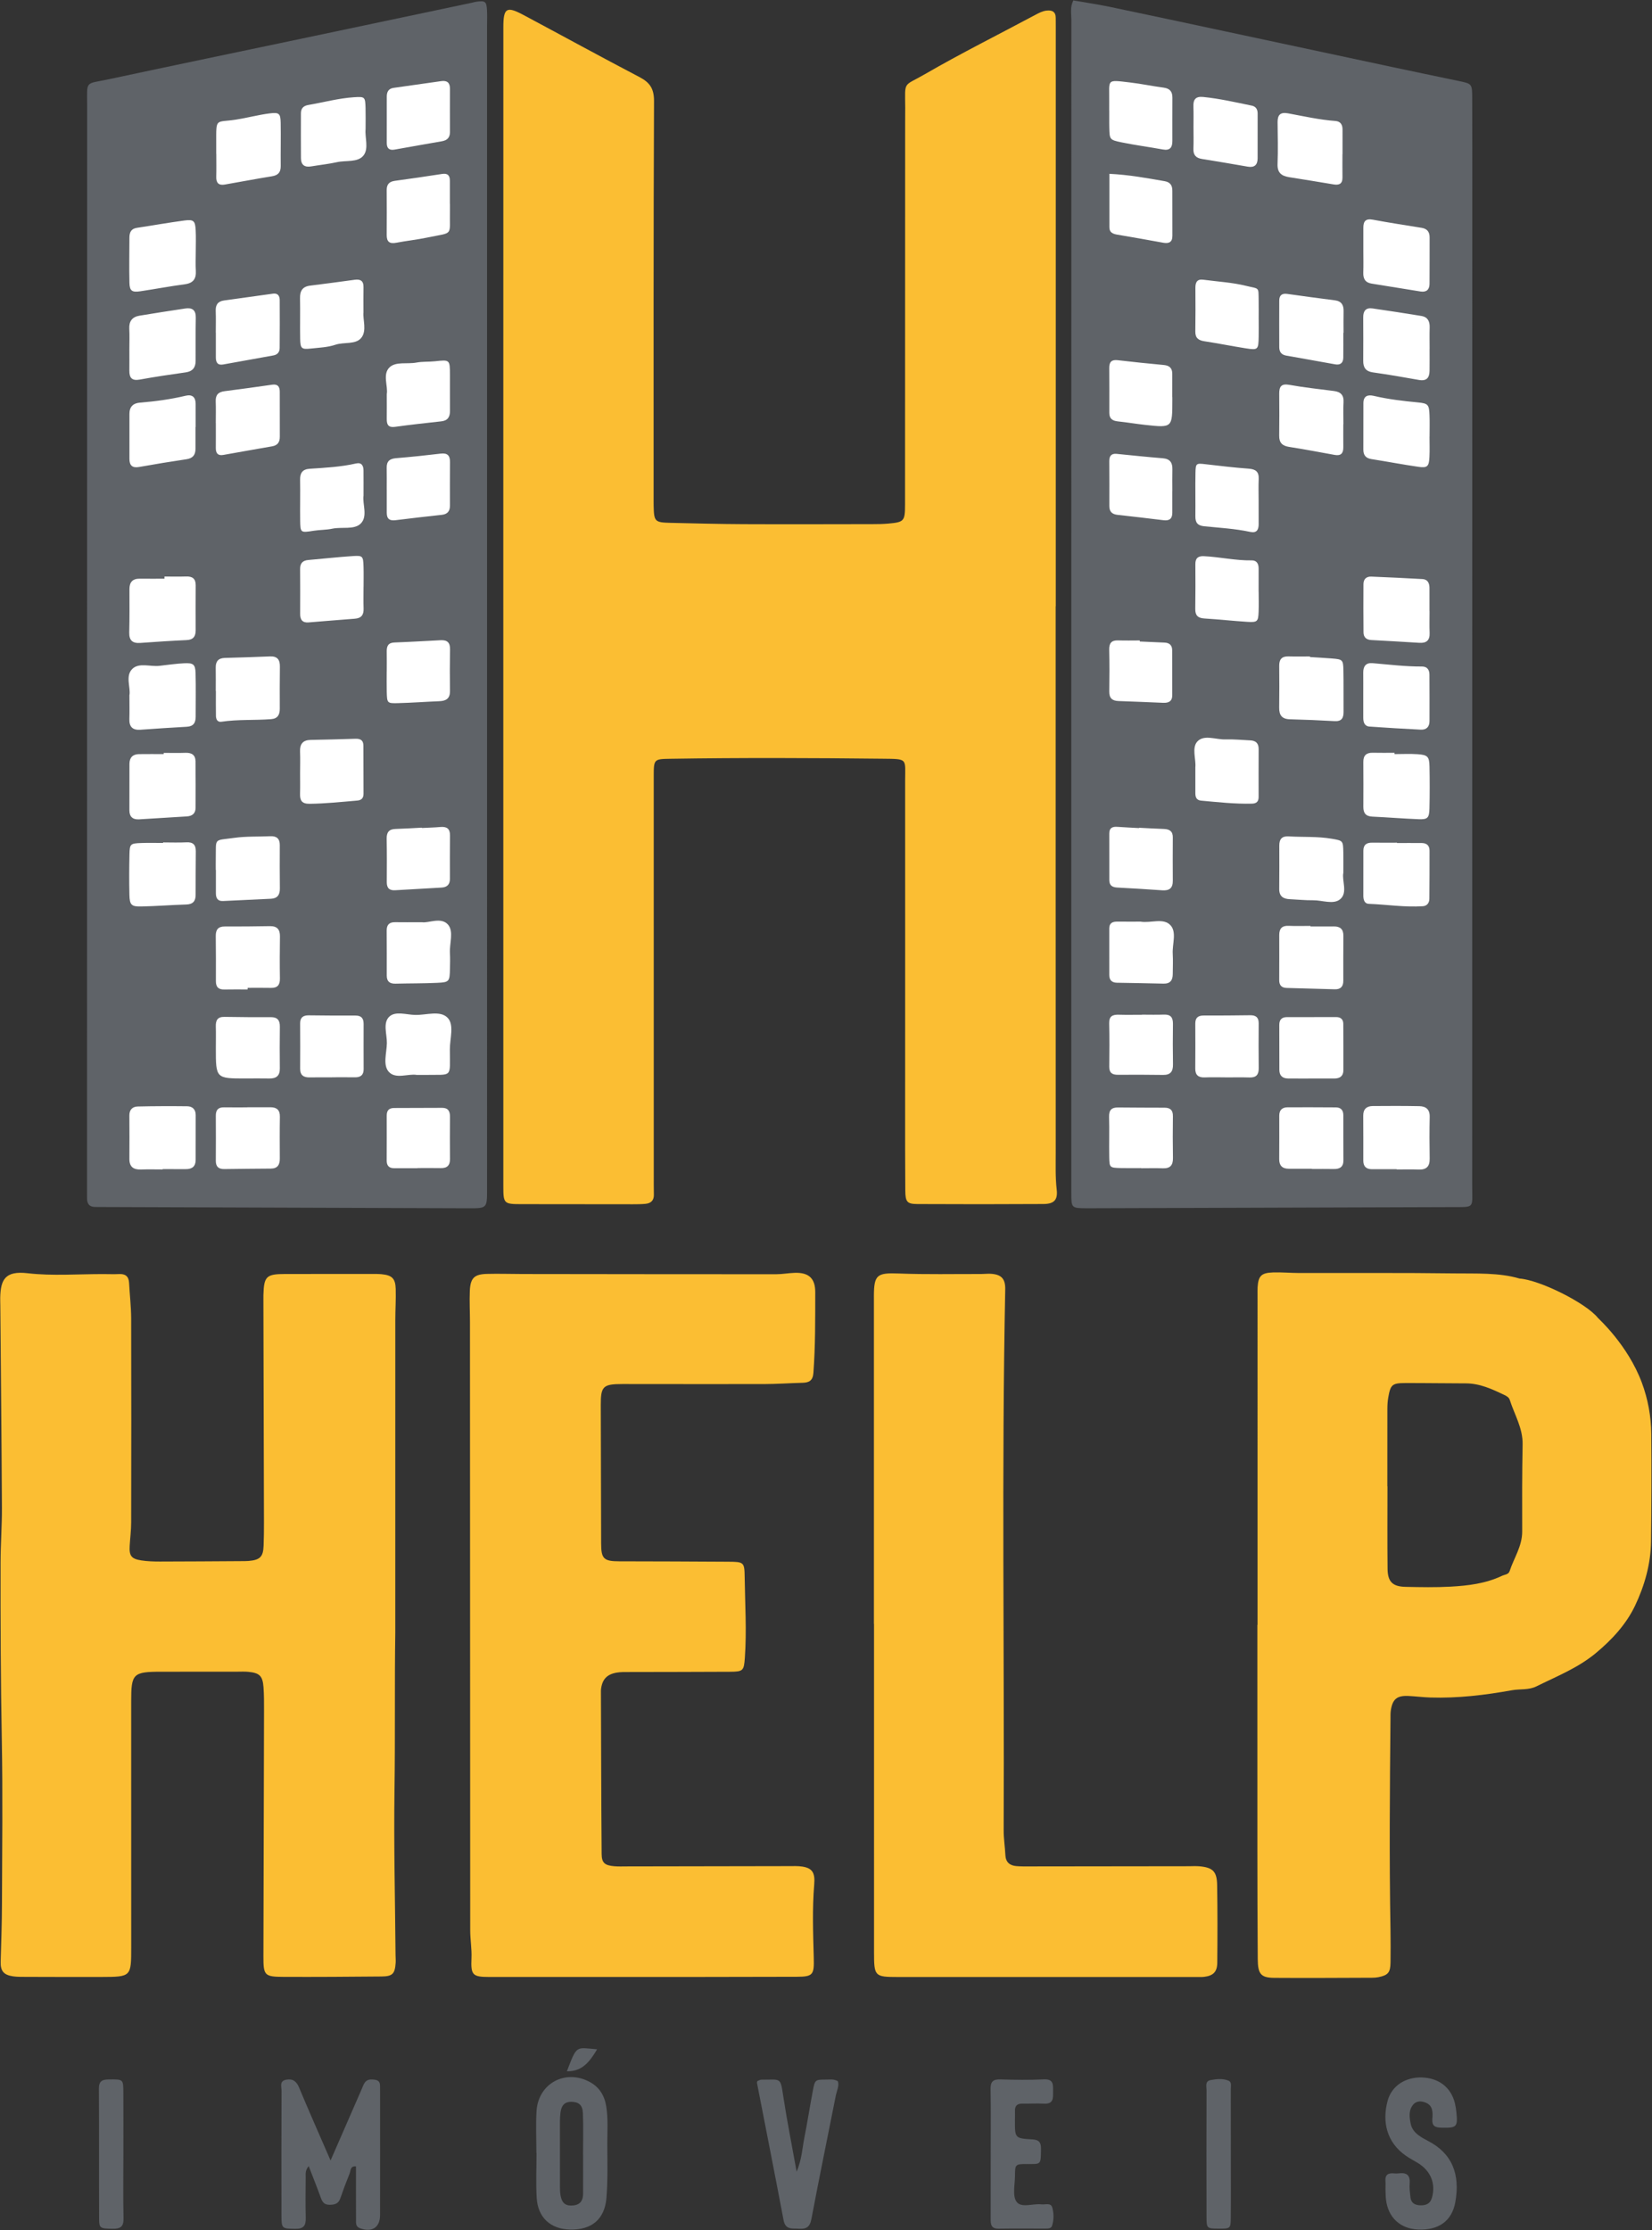 <?xml version="1.0" encoding="UTF-8" standalone="no"?>
<!DOCTYPE svg PUBLIC "-//W3C//DTD SVG 1.1//EN" "http://www.w3.org/Graphics/SVG/1.1/DTD/svg11.dtd">
<svg width="100%" height="100%" viewBox="0 0 2279 3075" version="1.1" xmlns="http://www.w3.org/2000/svg" xmlns:xlink="http://www.w3.org/1999/xlink" xml:space="preserve" xmlns:serif="http://www.serif.com/" style="fill-rule:evenodd;clip-rule:evenodd;stroke-linejoin:round;stroke-miterlimit:2;">
    <rect x="0" y="0" width="2279" height="3075" fill="#333333" stroke="none"/>
    <g transform="matrix(1,0,0,1,-95,-125)">
        <g transform="matrix(4.167,0,0,4.167,0,0)">
            <g transform="matrix(-1,0,0,1,862.221,-365.396)">
                <rect x="385.038" y="419.592" width="92.145" height="368.102" style="fill:white;"/>
            </g>
            <g transform="matrix(-1,0,0,1,239.734,-352.961)">
                <rect x="58.69" y="420.992" width="122.354" height="352.867" style="fill:white;"/>
            </g>
            <g transform="matrix(-1,0,0,1,264.516,-682.742)">
                <rect x="87.501" y="738.544" width="89.514" height="47.544" style="fill:white;"/>
            </g>
            <g transform="matrix(1,0,0,1,0,-335.852)">
                <rect x="470.483" y="420.992" width="29.214" height="335.758" style="fill:white;"/>
            </g>
            <g transform="matrix(1,0,0,1,372.292,229.845)">
                <path d="M0,0.747C0,60.989 -0.009,121.231 0.019,181.474C0.021,185.583 -0.134,189.689 0.346,193.809C0.743,197.219 -0.54,198.535 -4.062,198.557C-17.964,198.638 -31.866,198.643 -45.768,198.569C-49.191,198.551 -49.755,197.858 -49.786,194.111C-49.862,184.844 -49.841,175.575 -49.841,166.307C-49.839,130.436 -49.813,94.565 -49.839,58.694C-49.845,51.029 -48.752,51.312 -57.443,51.214C-80.784,50.952 -104.126,50.863 -127.467,51.234C-133.032,51.323 -133.064,51.329 -133.065,57.041C-133.07,102.181 -133.062,147.32 -133.056,192.459C-133.056,193.488 -133.039,194.518 -133.023,195.548C-132.995,197.476 -134.113,198.349 -135.869,198.505C-137.234,198.627 -138.611,198.637 -139.983,198.637C-152.34,198.633 -164.698,198.623 -177.055,198.601C-182.63,198.592 -182.86,198.37 -182.861,192.816C-182.869,122.79 -182.872,52.765 -182.871,-17.261C-182.87,-75.101 -182.861,-132.94 -182.856,-190.78C-182.856,-197.209 -181.827,-197.896 -176.238,-194.916C-163.409,-188.074 -150.662,-181.075 -137.778,-174.34C-134.352,-172.549 -132.952,-170.515 -132.971,-166.39C-133.168,-122.111 -133.099,-77.832 -133.103,-33.552C-133.103,-33.209 -133.103,-32.865 -133.095,-32.522C-132.981,-27.275 -132.727,-26.962 -127.555,-26.839C-119.495,-26.648 -111.434,-26.443 -103.373,-26.406C-89.128,-26.342 -74.882,-26.394 -60.637,-26.413C-58.923,-26.415 -57.201,-26.435 -55.496,-26.586C-50.178,-27.058 -49.873,-27.366 -49.87,-32.911C-49.845,-74.961 -49.845,-117.01 -49.835,-159.06C-49.835,-160.776 -49.804,-162.492 -49.813,-164.208C-49.869,-173.279 -50.581,-171.087 -43.307,-175.297C-31.361,-182.21 -18.986,-188.378 -6.809,-194.89C-5.587,-195.543 -4.386,-196.188 -2.998,-196.344C-1.178,-196.548 0.037,-195.967 0.019,-193.883C0.01,-192.854 0.034,-191.824 0.034,-190.794C0.035,-126.947 0.035,-63.1 0.035,0.747L0,0.747Z" style="fill:rgb(251,190,51);fill-rule:nonzero;"/>
            </g>
            <g transform="matrix(1,0,0,1,456.904,73.337)">
                <path d="M0,313.534C2.565,313.534 5.132,313.545 7.698,313.531C9.506,313.52 10.636,312.725 10.638,310.788C10.644,305.656 10.65,300.524 10.607,295.392C10.595,293.958 9.724,293.214 8.309,293.211C2.835,293.201 -2.639,293.209 -8.113,293.228C-9.793,293.234 -10.585,294.122 -10.579,295.799C-10.561,300.76 -10.572,305.721 -10.558,310.681C-10.552,312.563 -9.543,313.504 -7.697,313.523C-5.132,313.55 -2.566,313.53 0,313.534M-56.765,168.931C-56.764,168.817 -56.763,168.702 -56.762,168.588C-59.149,168.588 -61.54,168.654 -63.925,168.569C-66.131,168.49 -66.934,169.471 -66.891,171.626C-66.799,176.235 -66.8,180.848 -66.873,185.457C-66.908,187.629 -65.935,188.557 -63.849,188.63C-58.9,188.802 -53.954,189.008 -49.007,189.217C-47.211,189.292 -46.012,188.721 -46.016,186.683C-46.026,181.731 -46.015,176.78 -46.039,171.828C-46.048,170.184 -46.932,169.355 -48.578,169.291C-51.308,169.184 -54.036,169.053 -56.765,168.931M0.229,343.389L0.229,343.474C2.625,343.474 5.021,343.436 7.415,343.485C9.458,343.527 10.671,342.8 10.654,340.558C10.617,335.597 10.622,330.636 10.622,325.674C10.622,324.003 9.793,323.103 8.144,323.092C2.84,323.055 -2.463,323.046 -7.766,323.061C-9.586,323.066 -10.601,323.913 -10.589,325.872C-10.562,330.662 -10.592,335.453 -10.607,340.243C-10.614,342.352 -9.571,343.392 -7.47,343.39C-4.903,343.388 -2.337,343.389 0.229,343.389M-0.261,263.224L-0.261,263.041C-2.663,263.041 -5.07,263.131 -7.467,263.014C-9.703,262.906 -10.598,263.946 -10.594,266.049C-10.587,271.026 -10.575,276.004 -10.604,280.981C-10.613,282.675 -9.813,283.52 -8.157,283.569C-2.84,283.726 2.478,283.872 7.796,284.014C9.708,284.066 10.617,283.126 10.612,281.205C10.599,276.228 10.605,271.251 10.637,266.274C10.65,264.103 9.559,263.191 7.463,263.217C4.889,263.248 2.314,263.224 -0.261,263.224M-45.987,88.071L-46.011,88.071C-46.011,85.506 -46.018,82.94 -46.008,80.375C-46.001,78.503 -46.915,77.616 -48.785,77.441C-53.889,76.963 -58.99,76.446 -64.081,75.846C-66.131,75.604 -66.886,76.465 -66.875,78.388C-66.849,83.347 -66.839,88.306 -66.854,93.266C-66.861,95.224 -65.796,95.911 -63.996,96.099C-60.941,96.419 -57.909,96.944 -54.856,97.273C-45.992,98.229 -45.989,98.208 -45.987,89.097L-45.987,88.071ZM-17.409,152.492L-17.426,152.492C-17.426,149.934 -17.439,147.375 -17.421,144.817C-17.409,143.22 -18.043,142.059 -19.735,142.087C-25.049,142.173 -30.24,140.967 -35.518,140.705C-37.416,140.611 -38.378,141.321 -38.365,143.321C-38.332,148.267 -38.325,153.215 -38.397,158.16C-38.429,160.3 -37.522,161.181 -35.394,161.312C-30.629,161.603 -25.879,162.139 -21.114,162.431C-17.843,162.632 -17.556,162.32 -17.427,159.144C-17.336,156.93 -17.409,154.71 -17.409,152.492M-45.998,119.148L-45.982,119.148C-45.982,116.76 -46.028,114.371 -45.97,111.985C-45.915,109.746 -46.759,108.491 -49.153,108.297C-54.247,107.885 -59.331,107.35 -64.417,106.843C-66.214,106.664 -66.872,107.58 -66.868,109.225C-66.854,114.171 -66.815,119.117 -66.849,124.063C-66.862,125.972 -65.943,126.823 -64.128,127.024C-59.049,127.587 -53.972,128.17 -48.901,128.801C-46.94,129.045 -45.992,128.281 -45.996,126.311C-46.001,123.923 -45.998,121.535 -45.998,119.148M-66.89,-6.768L-66.878,-6.768C-66.878,-5.914 -66.88,-5.06 -66.878,-4.206C-66.875,-3.182 -66.889,-2.156 -66.862,-1.133C-66.762,2.823 -66.784,2.955 -62.703,3.787C-58.197,4.706 -53.627,5.3 -49.102,6.131C-46.744,6.564 -45.985,5.409 -45.979,3.351C-45.966,-1.431 -46.005,-6.213 -45.967,-10.994C-45.95,-13.058 -46.834,-14.08 -48.927,-14.351C-52.648,-14.834 -56.331,-15.624 -60.057,-16.058C-68.012,-16.985 -66.804,-17.173 -66.889,-9.841C-66.9,-8.817 -66.89,-7.792 -66.89,-6.768M-66.833,14.182C-66.833,20.282 -66.841,26.073 -66.828,31.864C-66.825,33.626 -65.661,34.068 -64.153,34.317C-59.093,35.153 -54.047,36.073 -49,36.983C-47.137,37.32 -45.966,36.808 -45.969,34.704C-45.977,29.735 -46,24.766 -45.985,19.798C-45.98,18.001 -46.68,16.931 -48.563,16.607C-54.444,15.592 -60.311,14.488 -66.833,14.182M-0.418,174.077L-0.418,173.882C-2.805,173.882 -5.193,173.932 -7.578,173.867C-9.775,173.807 -10.624,174.86 -10.604,176.974C-10.558,181.579 -10.549,186.187 -10.615,190.792C-10.651,193.274 -9.731,194.604 -7.081,194.67C-2.137,194.792 2.807,195.005 7.744,195.282C10.067,195.412 10.716,194.246 10.696,192.194C10.65,187.588 10.745,182.981 10.645,178.377C10.569,174.947 10.37,174.829 6.731,174.541C4.352,174.352 1.966,174.23 -0.418,174.077M10.626,245.442C10.626,242.87 10.659,240.818 10.619,238.767C10.542,234.809 10.519,234.846 6.829,234.207C2.081,233.385 -2.722,233.703 -7.493,233.419C-9.75,233.285 -10.579,234.361 -10.576,236.436C-10.57,241.224 -10.543,246.012 -10.6,250.798C-10.628,253.246 -9.288,254.105 -7.095,254.2C-4.533,254.312 -1.971,254.588 0.588,254.556C3.636,254.519 7.331,256.08 9.567,254.216C12.164,252.053 10.082,248.062 10.626,245.442M-17.398,62.356L-17.406,62.356C-17.406,60.301 -17.379,58.244 -17.412,56.189C-17.489,51.436 -17.098,52.36 -21.509,51.261C-26.128,50.109 -30.973,49.859 -35.72,49.219C-37.836,48.933 -38.367,50.117 -38.355,51.951C-38.324,56.746 -38.303,61.544 -38.379,66.339C-38.414,68.519 -37.337,69.288 -35.335,69.591C-30.778,70.282 -26.257,71.204 -21.702,71.917C-17.616,72.557 -17.481,72.388 -17.404,68.009C-17.371,66.125 -17.398,64.241 -17.398,62.356M-55.987,292.408L-55.987,292.444C-58.562,292.444 -61.137,292.503 -63.709,292.426C-65.73,292.365 -66.951,292.868 -66.898,295.248C-66.794,300.051 -66.829,304.857 -66.873,309.661C-66.892,311.709 -65.828,312.314 -63.981,312.304C-59.005,312.276 -54.028,312.267 -49.053,312.348C-46.573,312.389 -45.739,311.178 -45.773,308.869C-45.841,304.409 -45.854,299.946 -45.786,295.485C-45.754,293.345 -46.538,292.303 -48.78,292.388C-51.18,292.478 -53.585,292.408 -55.987,292.408M-28.587,313.151L-28.587,313.17C-25.858,313.17 -23.128,313.105 -20.402,313.19C-18.187,313.259 -17.366,312.229 -17.39,310.111C-17.445,305.166 -17.442,300.22 -17.402,295.274C-17.387,293.284 -18.365,292.574 -20.235,292.598C-25.351,292.664 -30.468,292.712 -35.583,292.691C-37.493,292.682 -38.401,293.435 -38.389,295.392C-38.355,300.337 -38.366,305.283 -38.398,310.228C-38.412,312.405 -37.361,313.257 -35.237,313.171C-33.024,313.081 -30.805,313.151 -28.587,313.151M10.609,96.986L10.655,96.986C10.655,94.587 10.54,92.182 10.688,89.793C10.834,87.412 9.757,86.333 7.518,86.045C2.593,85.411 -2.354,84.888 -7.236,84.007C-9.953,83.517 -10.615,84.608 -10.6,86.942C-10.569,91.567 -10.54,96.194 -10.611,100.818C-10.646,103.137 -9.62,104.178 -7.353,104.532C-2.292,105.321 2.742,106.284 7.783,107.196C9.814,107.563 10.634,106.649 10.615,104.695C10.591,102.125 10.609,99.555 10.609,96.986M-38.371,210.555C-38.371,213.669 -38.376,216.4 -38.369,219.13C-38.366,220.445 -38.005,221.448 -36.438,221.592C-30.832,222.104 -25.234,222.724 -19.589,222.583C-18.113,222.547 -17.422,221.857 -17.424,220.4C-17.429,215.109 -17.445,209.819 -17.415,204.529C-17.405,202.604 -18.361,201.727 -20.203,201.647C-22.931,201.529 -25.664,201.237 -28.384,201.331C-31.556,201.441 -35.489,199.64 -37.694,202.006C-39.638,204.09 -38.104,207.903 -38.371,210.555M-17.421,122.368C-17.421,119.967 -17.505,117.561 -17.396,115.164C-17.287,112.719 -18.423,111.908 -20.755,111.738C-25.54,111.389 -30.31,110.813 -35.078,110.262C-38.056,109.917 -38.268,109.948 -38.33,113.074C-38.426,117.876 -38.307,122.681 -38.362,127.485C-38.386,129.548 -37.669,130.577 -35.46,130.799C-30.352,131.312 -25.211,131.593 -20.168,132.673C-18.093,133.118 -17.395,131.978 -17.412,130.089C-17.436,127.515 -17.418,124.942 -17.421,122.368M-57.004,230.567C-57.006,230.603 -57.008,230.639 -57.01,230.675C-59.408,230.539 -61.807,230.423 -64.202,230.262C-65.811,230.154 -66.873,230.588 -66.864,232.459C-66.84,237.608 -66.853,242.757 -66.854,247.905C-66.854,249.655 -65.864,250.26 -64.246,250.347C-59.279,250.613 -54.313,250.904 -49.352,251.26C-47.003,251.428 -45.811,250.576 -45.835,248.101C-45.884,243.298 -45.849,238.494 -45.833,233.691C-45.826,231.694 -46.97,231.024 -48.777,230.96C-51.521,230.864 -54.262,230.701 -57.004,230.567M10.617,66.787L10.695,66.787C10.695,64.386 10.655,61.983 10.707,59.583C10.752,57.562 9.963,56.316 7.861,56.041C2.59,55.35 -2.684,54.671 -7.945,53.914C-9.734,53.657 -10.578,54.404 -10.59,56.088C-10.625,61.234 -10.601,66.38 -10.59,71.525C-10.587,73.103 -9.898,74.051 -8.238,74.336C-2.84,75.263 2.544,76.275 7.939,77.223C9.631,77.52 10.583,76.746 10.607,75.02C10.645,72.276 10.617,69.532 10.617,66.787M28.39,235.615C28.39,235.579 28.391,235.543 28.391,235.507C25.651,235.507 22.912,235.53 20.173,235.499C18.333,235.478 17.249,236.167 17.255,238.17C17.269,243.134 17.237,248.098 17.245,253.063C17.247,254.342 17.604,255.691 19.047,255.743C25.025,255.96 30.975,256.931 36.971,256.522C38.33,256.429 39.095,255.418 39.106,254.057C39.155,248.751 39.161,243.445 39.162,238.139C39.163,236.467 38.237,235.637 36.606,235.621C33.868,235.596 31.129,235.615 28.39,235.615M-38.989,-1.33C-38.989,1.06 -38.914,3.453 -39.013,5.84C-39.099,7.937 -38.195,8.948 -36.145,9.268C-31.087,10.06 -26.045,10.948 -20.998,11.809C-18.812,12.182 -17.762,11.224 -17.755,9.063C-17.739,4.112 -17.733,-0.84 -17.748,-5.791C-17.752,-7.115 -18.302,-8.103 -19.708,-8.391C-25.045,-9.482 -30.353,-10.714 -35.794,-11.254C-38.404,-11.513 -39.104,-10.296 -39.014,-7.988C-38.927,-5.772 -38.994,-3.55 -38.989,-1.33M-56.52,261.626C-59.032,261.626 -61.604,261.644 -64.177,261.619C-65.741,261.605 -66.869,262.037 -66.868,263.872C-66.863,269.016 -66.865,274.161 -66.864,279.305C-66.864,280.989 -65.982,281.811 -64.338,281.844C-59.194,281.945 -54.051,282.008 -48.909,282.141C-46.664,282.2 -45.857,280.999 -45.848,278.972C-45.837,276.743 -45.727,274.507 -45.856,272.286C-46.045,269.069 -44.467,265.115 -46.606,262.815C-48.973,260.271 -53.128,262.2 -56.52,261.626M-56.293,343.183L-56.293,343.231C-53.898,343.231 -51.501,343.164 -49.109,343.25C-46.678,343.338 -45.748,342.204 -45.784,339.854C-45.856,335.237 -45.869,330.616 -45.799,325.999C-45.769,324.011 -46.676,323.201 -48.545,323.195C-53.676,323.176 -58.808,323.177 -63.939,323.119C-66.078,323.095 -66.993,323.956 -66.933,326.191C-66.813,330.636 -66.96,335.087 -66.879,339.533C-66.815,343.046 -66.738,343.073 -62.965,343.172C-60.742,343.23 -58.518,343.183 -56.293,343.183M28.292,343.549L28.292,343.638C30.69,343.638 33.092,343.557 35.485,343.659C38.078,343.769 39.255,342.704 39.207,340.055C39.125,335.431 39.114,330.804 39.214,326.181C39.268,323.694 37.896,322.73 35.773,322.688C30.637,322.587 25.498,322.605 20.36,322.647C18.357,322.664 17.196,323.645 17.214,325.819C17.254,330.786 17.235,335.754 17.235,340.721C17.235,342.619 18.196,343.544 20.07,343.547C22.812,343.552 25.552,343.549 28.292,343.549M17.22,186.421C17.22,188.99 17.217,191.56 17.221,194.13C17.223,195.623 17.597,196.97 19.347,197.092C24.981,197.484 30.622,197.813 36.264,198.1C38.133,198.195 39.144,197.153 39.149,195.284C39.167,190.145 39.154,185.007 39.13,179.868C39.122,178.26 38.337,177.201 36.667,177.209C31.174,177.235 25.735,176.563 20.278,176.1C18.083,175.914 17.194,177.139 17.215,179.226C17.239,181.624 17.221,184.022 17.22,186.421M39.155,101.146L39.17,101.146C39.17,98.755 39.245,96.362 39.152,93.975C39.02,90.571 38.677,90.14 35.347,89.824C30.422,89.356 25.521,88.786 20.696,87.654C18.706,87.187 17.274,87.684 17.266,90.064C17.246,95.186 17.258,100.308 17.249,105.43C17.247,107.221 18.014,108.269 19.88,108.565C25.101,109.391 30.296,110.383 35.526,111.139C38.459,111.563 38.986,110.997 39.136,107.804C39.238,105.589 39.155,103.366 39.155,101.146M17.248,39.709C17.248,42.105 17.31,44.502 17.229,46.895C17.161,48.91 17.905,50.172 19.978,50.505C25.38,51.372 30.78,52.261 36.186,53.115C38.109,53.419 39.144,52.516 39.157,50.596C39.195,45.463 39.175,40.329 39.187,35.196C39.19,33.387 38.364,32.339 36.532,32.045C31.145,31.18 25.749,30.357 20.387,29.351C18.015,28.907 17.245,29.88 17.249,32.01C17.253,34.576 17.25,37.143 17.248,39.709M39.166,158.868L39.146,158.868C39.146,156.295 39.16,153.722 39.141,151.149C39.129,149.608 38.527,148.372 36.847,148.275C31.2,147.946 25.549,147.701 19.898,147.459C18.231,147.387 17.294,148.301 17.283,149.938C17.246,155.255 17.256,160.572 17.299,165.888C17.312,167.511 18.215,168.356 19.873,168.446C25.18,168.731 30.486,169.035 35.791,169.366C38.169,169.513 39.287,168.529 39.188,166.073C39.09,163.675 39.166,161.27 39.166,158.868M27.563,206.19L27.563,205.759C25.173,205.759 22.78,205.803 20.391,205.745C18.27,205.694 17.229,206.612 17.242,208.772C17.271,213.726 17.282,218.681 17.249,223.636C17.234,225.701 18.046,226.777 20.227,226.877C25.342,227.113 30.45,227.541 35.566,227.735C38.549,227.847 39.059,227.315 39.133,224.131C39.24,219.52 39.237,214.904 39.148,210.292C39.086,207.034 38.54,206.452 35.245,206.225C32.696,206.05 30.125,206.19 27.563,206.19M39.174,72.169L39.187,72.169C39.187,69.769 39.128,67.367 39.204,64.971C39.269,62.975 38.522,61.555 36.518,61.22C31.119,60.32 25.703,59.514 20.287,58.724C18.07,58.401 17.187,59.545 17.205,61.691C17.246,66.49 17.231,71.289 17.209,76.088C17.198,78.293 18.052,79.548 20.413,79.882C25.498,80.603 30.564,81.467 35.619,82.38C38.16,82.839 39.135,81.693 39.166,79.367C39.199,76.968 39.174,74.568 39.174,72.169M10.326,7.683L10.353,7.683C10.353,4.946 10.351,2.207 10.354,-0.53C10.354,-2.13 9.641,-3.191 7.992,-3.309C2.693,-3.691 -2.475,-4.877 -7.676,-5.834C-10.225,-6.303 -11.163,-5.336 -11.142,-2.911C-11.102,1.709 -10.977,6.335 -11.155,10.949C-11.269,13.855 -9.807,14.898 -7.298,15.292C-2.407,16.06 2.479,16.86 7.361,17.677C9.218,17.988 10.365,17.521 10.335,15.384C10.299,12.818 10.326,10.25 10.326,7.683M-78.771,-43.197C-74.812,-42.508 -70.769,-41.919 -66.777,-41.089C-54.026,-38.435 -41.293,-35.698 -28.555,-32.981C-10.141,-29.053 8.271,-25.107 26.687,-21.185C34.054,-19.615 41.431,-18.086 48.804,-16.542C53.243,-15.612 53.262,-15.614 53.286,-10.883C53.313,-5.22 53.313,0.443 53.313,6.105C53.309,120.39 53.309,234.676 53.281,348.961C53.279,356.731 54.353,356.06 46.102,356.086C6.806,356.215 -32.49,356.336 -71.786,356.459C-72.644,356.462 -73.502,356.472 -74.36,356.466C-79.383,356.429 -79.434,356.428 -79.435,351.357C-79.448,306.226 -79.443,261.096 -79.442,215.965C-79.442,131.709 -79.445,47.454 -79.416,-36.801C-79.415,-38.812 -79.91,-40.901 -78.771,-43.197" style="fill:rgb(95,99,104);fill-rule:nonzero;"/>
            </g>
            <g transform="matrix(1,0,0,1,104.271,73.153)">
                <path d="M0,313.697C2.563,313.697 5.126,313.66 7.687,313.708C9.972,313.751 11.193,312.842 11.167,310.413C11.119,305.801 11.112,301.187 11.177,296.574C11.207,294.46 10.4,293.414 8.199,293.422C3.074,293.44 -2.052,293.424 -7.176,293.328C-9.505,293.285 -10.087,294.506 -10.026,296.54C-9.954,298.929 -10.015,301.323 -10.015,303.715C-10.017,313.726 -10.016,313.726 0,313.697M0.411,323.228L0.411,323.267C-2.158,323.267 -4.726,323.301 -7.293,323.256C-9.245,323.222 -10.042,324.138 -10.025,326.055C-9.984,331.019 -10,335.985 -10.027,340.95C-10.037,342.891 -9.106,343.716 -7.2,343.686C-2.064,343.608 3.072,343.569 8.208,343.531C10.418,343.514 11.169,342.262 11.16,340.241C11.141,335.618 11.104,330.995 11.186,326.373C11.226,324.166 10.174,323.247 8.115,323.232C5.547,323.213 2.979,323.228 0.411,323.228M56.528,312.534C57.695,312.534 58.379,312.546 59.063,312.532C68.571,312.343 67.461,313.808 67.459,304.032C67.458,300.488 68.965,295.973 66.728,293.64C64.255,291.063 59.604,292.791 55.914,292.686C53.055,292.604 49.49,291.363 47.47,293.195C45.185,295.267 46.651,299.007 46.606,302.002C46.558,305.214 45.212,309.191 47.212,311.472C49.492,314.072 53.693,312.024 56.528,312.534M0.503,284.253L0.503,283.723C3.073,283.723 5.644,283.681 8.213,283.737C10.401,283.783 11.23,282.771 11.195,280.62C11.119,275.992 11.137,271.361 11.208,266.732C11.244,264.371 10.258,263.263 7.862,263.302C2.89,263.384 -2.083,263.436 -7.055,263.417C-9.286,263.408 -10.065,264.499 -10.042,266.586C-9.985,271.558 -9.978,276.531 -9.999,281.503C-10.007,283.437 -9.158,284.312 -7.206,284.267C-4.638,284.208 -2.067,284.253 0.503,284.253M56.731,343.398L56.731,343.358C59.298,343.358 61.867,343.318 64.433,343.37C66.586,343.413 67.537,342.451 67.511,340.284C67.454,335.663 67.459,331.041 67.507,326.42C67.526,324.589 66.916,323.424 64.93,323.426C59.624,323.429 54.319,323.468 49.014,323.478C47.316,323.482 46.548,324.289 46.557,325.997C46.581,330.96 46.555,335.924 46.547,340.887C46.544,342.547 47.316,343.415 49.029,343.403C51.596,343.384 54.164,343.398 56.731,343.398M46.573,-3.536C46.573,-0.971 46.582,1.594 46.57,4.159C46.563,5.909 47.403,6.659 49.128,6.356C54.338,5.439 59.541,4.48 64.757,3.601C66.556,3.298 67.497,2.396 67.492,0.542C67.481,-4.247 67.468,-9.035 67.493,-13.823C67.503,-15.85 66.485,-16.577 64.585,-16.309C59.342,-15.569 54.101,-14.812 48.856,-14.082C47.168,-13.847 46.581,-12.775 46.575,-11.232C46.565,-8.667 46.573,-6.101 46.573,-3.536M46.575,87.257C46.575,90.37 46.596,92.944 46.568,95.518C46.548,97.391 47.121,98.385 49.294,98.087C54.387,97.388 59.498,96.821 64.609,96.265C66.763,96.031 67.513,94.814 67.498,92.801C67.466,88.854 67.509,84.906 67.493,80.959C67.473,75.825 67.464,75.859 62.538,76.387C60.493,76.607 58.39,76.443 56.383,76.822C53.371,77.392 49.567,76.398 47.487,78.403C45.096,80.707 47.04,84.622 46.575,87.257M-10.042,244.695L-9.998,244.695C-9.998,247.262 -9.992,249.829 -10,252.396C-10.006,253.99 -9.449,255.071 -7.644,254.989C-2.346,254.749 2.951,254.507 8.247,254.238C10.358,254.131 11.205,252.943 11.179,250.864C11.118,246.072 11.133,241.28 11.155,236.489C11.166,234.293 10.068,233.449 7.959,233.55C4.029,233.736 0.051,233.54 -3.827,234.081C-10.92,235.071 -9.896,233.906 -10.038,241.102C-10.062,242.299 -10.042,243.497 -10.042,244.695M58.169,230.826C58.167,230.79 58.166,230.754 58.164,230.718C55.265,230.864 52.368,231.056 49.468,231.14C47.295,231.203 46.503,232.267 46.54,234.376C46.624,239.156 46.606,243.94 46.575,248.721C46.562,250.655 47.385,251.545 49.346,251.425C54.456,251.112 59.568,250.835 64.679,250.544C66.501,250.44 67.487,249.564 67.481,247.65C67.464,242.868 67.449,238.085 67.508,233.304C67.537,231.02 66.414,230.313 64.305,230.498C62.266,230.677 60.215,230.722 58.169,230.826M38.857,60.224C38.857,57.003 38.818,54.436 38.87,51.87C38.911,49.807 37.88,49.16 35.981,49.417C31.066,50.079 26.154,50.757 21.231,51.355C18.669,51.665 17.803,53.097 17.854,55.547C17.945,59.994 17.817,64.446 17.9,68.893C17.961,72.194 18.33,72.514 21.464,72.176C24.181,71.882 27.004,71.787 29.551,70.925C32.453,69.942 36.332,70.973 38.184,68.575C40.013,66.207 38.618,62.613 38.857,60.224M46.569,179.067L46.557,179.067C46.557,181.285 46.512,183.504 46.567,185.719C46.663,189.491 46.692,189.601 50.242,189.511C54.842,189.395 59.437,189.055 64.037,188.864C66.248,188.771 67.535,187.954 67.498,185.491C67.428,180.887 67.434,176.28 67.521,171.676C67.563,169.449 66.544,168.579 64.438,168.688C59.33,168.95 54.223,169.255 49.112,169.442C47.049,169.517 46.53,170.636 46.56,172.415C46.598,174.632 46.569,176.85 46.569,179.067M67.49,24.277L67.465,24.277C67.465,21.715 67.472,19.154 67.462,16.593C67.456,14.893 66.729,14.119 64.91,14.402C59.687,15.213 54.456,15.974 49.218,16.687C47.362,16.94 46.54,17.892 46.55,19.737C46.577,24.689 46.59,29.641 46.55,34.593C46.532,36.864 47.505,37.597 49.728,37.169C53.075,36.524 56.482,36.177 59.817,35.481C68.986,33.566 67.28,35.246 67.488,26.325C67.503,25.643 67.49,24.959 67.49,24.277M58.259,262.007C54.465,262.007 51.899,262.038 49.334,261.997C47.406,261.965 46.531,262.847 46.545,264.773C46.58,269.734 46.577,274.694 46.568,279.655C46.565,281.61 47.549,282.384 49.447,282.337C54.063,282.222 58.687,282.277 63.297,282.06C67.291,281.873 67.406,281.627 67.494,277.37C67.529,275.661 67.581,273.945 67.482,272.24C67.297,269.026 68.833,265.046 66.833,262.782C64.531,260.177 60.351,262.37 58.259,262.007M-10.037,96.843L-10.02,96.843C-10.02,99.584 -9.999,102.324 -10.028,105.065C-10.046,106.755 -9.385,107.702 -7.585,107.389C-2.195,106.453 3.185,105.452 8.579,104.539C10.454,104.221 11.169,103.151 11.161,101.35C11.138,96.383 11.163,91.415 11.144,86.447C11.138,84.819 10.51,83.869 8.641,84.138C3.389,84.894 -1.868,85.623 -7.132,86.289C-9.19,86.55 -10.141,87.528 -10.058,89.649C-9.965,92.044 -10.037,94.445 -10.037,96.843M-10.036,66.941L-10.015,66.941C-10.015,69.672 -10.016,72.403 -10.015,75.133C-10.014,76.759 -9.426,77.779 -7.578,77.447C-2.047,76.452 3.48,75.439 9.014,74.459C10.432,74.208 11.101,73.329 11.111,71.992C11.152,66.702 11.164,61.412 11.129,56.123C11.12,54.767 10.505,53.796 8.926,54.013C3.521,54.755 -1.879,55.536 -7.286,56.268C-9.382,56.552 -10.136,57.739 -10.057,59.775C-9.964,62.16 -10.036,64.552 -10.036,66.941M46.56,118.826L46.571,118.826C46.571,121.393 46.578,123.961 46.569,126.528C46.563,128.514 47.493,129.231 49.478,128.977C54.568,128.326 59.67,127.766 64.772,127.205C66.626,127.001 67.494,126.031 67.488,124.174C67.475,119.381 67.463,114.588 67.511,109.796C67.532,107.632 66.721,106.672 64.421,106.947C59.5,107.538 54.567,108.049 49.629,108.459C47.536,108.633 46.503,109.491 46.548,111.637C46.598,114.032 46.56,116.429 46.56,118.826M-10.044,185.497C-10.03,185.497 -10.015,185.498 -10,185.498C-10,188.242 -10.038,190.988 -9.982,193.731C-9.959,194.836 -9.514,195.865 -8.164,195.663C-2.71,194.847 2.801,195.236 8.272,194.813C10.484,194.642 11.155,193.332 11.152,191.36C11.146,186.728 11.112,182.094 11.188,177.464C11.227,175.126 10.357,173.947 7.894,174.052C2.924,174.263 -2.049,174.408 -7.022,174.55C-9.153,174.61 -10.098,175.662 -10.057,177.778C-10.006,180.35 -10.044,182.924 -10.044,185.497M28.311,313.34L28.311,313.314C30.881,313.314 33.452,313.281 36.022,313.325C37.906,313.357 38.921,312.571 38.916,310.619C38.904,305.649 38.88,300.679 38.909,295.71C38.919,293.822 38.19,292.876 36.184,292.888C31.043,292.919 25.902,292.874 20.762,292.814C18.886,292.792 17.878,293.523 17.89,295.504C17.919,300.473 17.939,305.443 17.895,310.412C17.875,312.675 19.052,313.401 21.114,313.353C23.512,313.297 25.912,313.34 28.311,313.34M38.879,120.818C38.879,117.665 38.901,115.093 38.871,112.521C38.852,110.916 38.242,109.789 36.38,110.211C31.34,111.356 26.202,111.623 21.073,111.957C18.696,112.111 17.834,113.309 17.878,115.616C17.964,120.073 17.836,124.535 17.902,128.993C17.964,133.203 18.018,133.159 22.412,132.467C24.439,132.147 26.537,132.212 28.535,131.787C31.707,131.112 35.754,132.222 37.925,130.113C40.394,127.716 38.458,123.581 38.879,120.818M38.88,151.028L38.892,151.028C38.892,148.801 38.949,146.572 38.879,144.346C38.77,140.898 38.612,140.636 35.444,140.841C30.493,141.16 25.557,141.722 20.611,142.144C18.749,142.303 17.868,143.21 17.884,145.113C17.924,150.081 17.92,155.05 17.896,160.018C17.888,161.909 18.672,162.955 20.647,162.801C25.768,162.404 30.884,161.949 36.006,161.572C38.154,161.414 38.967,160.299 38.898,158.223C38.819,155.827 38.88,153.426 38.88,151.028M-27.471,235.6L-27.471,235.78C-29.873,235.78 -32.275,235.712 -34.673,235.797C-38.316,235.924 -38.535,236.092 -38.612,239.545C-38.711,244.002 -38.735,248.464 -38.63,252.92C-38.551,256.282 -37.986,256.866 -34.688,256.795C-29.721,256.687 -24.761,256.297 -19.794,256.142C-17.609,256.074 -16.708,255.048 -16.706,252.965C-16.701,248.163 -16.689,243.361 -16.645,238.56C-16.625,236.417 -17.517,235.449 -19.758,235.569C-22.322,235.705 -24.9,235.6 -27.471,235.6M17.876,212.74C17.876,214.958 17.928,217.176 17.861,219.392C17.794,221.603 18.343,222.84 20.995,222.815C26.295,222.764 31.542,222.196 36.806,221.749C38.327,221.62 38.88,220.824 38.876,219.432C38.861,214.146 38.84,208.86 38.835,203.573C38.833,201.781 37.847,201.249 36.208,201.301C31.265,201.461 26.32,201.585 21.375,201.679C18.768,201.728 17.761,203.059 17.862,205.577C17.958,207.962 17.883,210.352 17.876,212.74M39.557,-0.417C39.557,-2.929 39.607,-5.157 39.545,-7.382C39.441,-11.1 39.331,-11.213 35.765,-10.983C30.624,-10.652 25.652,-9.283 20.598,-8.419C19.018,-8.149 18.152,-7.321 18.152,-5.68C18.151,-0.714 18.121,4.253 18.164,9.219C18.183,11.391 19.355,12.27 21.512,11.907C24.381,11.425 27.289,11.127 30.125,10.5C33.103,9.842 36.972,10.675 38.859,8.303C40.704,5.985 39.271,2.343 39.557,-0.417M-38.625,186.927C-38.625,189.915 -38.561,192.311 -38.643,194.703C-38.732,197.307 -37.618,198.502 -34.976,198.314C-29.86,197.95 -24.743,197.605 -19.623,197.325C-17.422,197.205 -16.683,196.003 -16.69,193.99C-16.71,189.201 -16.589,184.409 -16.724,179.624C-16.807,176.666 -17.438,176.167 -20.569,176.324C-23.293,176.461 -26.003,176.868 -28.718,177.168C-31.735,177.501 -35.422,176.032 -37.635,178.152C-40.096,180.508 -38.139,184.365 -38.625,186.927M-16.752,98.153L-16.697,98.153C-16.697,95.583 -16.686,93.014 -16.7,90.445C-16.712,88.216 -17.879,87.288 -20.008,87.795C-25.01,88.986 -30.079,89.668 -35.197,90.082C-37.383,90.26 -38.623,91.46 -38.62,93.764C-38.613,98.732 -38.625,103.699 -38.622,108.668C-38.62,110.823 -37.711,111.779 -35.414,111.368C-30.194,110.436 -24.96,109.581 -19.716,108.799C-17.619,108.486 -16.746,107.356 -16.751,105.347C-16.756,102.949 -16.752,100.551 -16.752,98.153M-27.622,343.81L-27.622,343.702C-25.062,343.702 -22.502,343.687 -19.943,343.706C-17.889,343.722 -16.705,342.816 -16.697,340.682C-16.679,335.734 -16.692,330.785 -16.682,325.836C-16.677,323.936 -17.749,322.925 -19.502,322.905C-24.958,322.844 -30.417,322.855 -35.87,322.981C-37.583,323.021 -38.66,324.022 -38.643,325.96C-38.601,330.738 -38.605,335.516 -38.637,340.294C-38.654,342.938 -37.307,343.922 -34.789,343.829C-32.402,343.741 -30.011,343.81 -27.622,343.81M-16.662,40.237C-16.662,37.837 -16.563,35.431 -16.686,33.037C-16.846,29.913 -17.353,29.402 -20.424,29.808C-25.678,30.503 -30.898,31.447 -36.142,32.233C-38.105,32.527 -38.622,33.786 -38.625,35.506C-38.634,40.478 -38.744,45.452 -38.62,50.421C-38.553,53.113 -37.774,53.636 -35,53.222C-30.089,52.49 -25.206,51.562 -20.285,50.907C-17.481,50.533 -16.479,49.095 -16.639,46.408C-16.761,44.358 -16.663,42.295 -16.662,40.237M-38.642,72.317C-38.642,74.71 -38.622,77.103 -38.647,79.496C-38.671,81.866 -37.804,82.922 -35.211,82.449C-30.174,81.53 -25.104,80.775 -20.031,80.067C-17.74,79.748 -16.721,78.502 -16.707,76.314C-16.678,71.528 -16.748,66.74 -16.655,61.956C-16.605,59.391 -17.873,58.585 -20.163,58.93C-25.224,59.693 -30.284,60.465 -35.332,61.312C-37.706,61.711 -38.804,63.17 -38.67,65.652C-38.551,67.867 -38.645,70.094 -38.642,72.317M-27.027,147.62C-27.026,147.86 -27.026,148.1 -27.026,148.34C-29.75,148.34 -32.475,148.366 -35.199,148.332C-37.555,148.303 -38.617,149.457 -38.614,151.772C-38.607,156.549 -38.563,161.328 -38.686,166.102C-38.754,168.803 -37.564,169.771 -34.985,169.584C-29.884,169.217 -24.778,168.879 -19.669,168.645C-17.451,168.544 -16.686,167.396 -16.69,165.381C-16.7,160.433 -16.718,155.486 -16.681,150.538C-16.665,148.321 -17.766,147.53 -19.869,147.602C-22.252,147.683 -24.641,147.62 -27.027,147.62M-9.889,7.731L-9.865,7.731C-9.865,10.29 -9.813,12.85 -9.881,15.407C-9.936,17.433 -8.996,18.247 -7.073,17.916C-1.868,17.019 3.318,16.015 8.533,15.182C10.594,14.852 11.484,13.879 11.461,11.796C11.411,7.02 11.534,2.242 11.447,-2.533C11.391,-5.658 10.896,-6.024 7.75,-5.625C4.033,-5.154 0.413,-4.163 -3.297,-3.58C-10.195,-2.496 -9.895,-4.413 -9.889,4.148C-9.888,5.343 -9.889,6.537 -9.889,7.731M-27.282,205.971C-27.282,206.105 -27.282,206.238 -27.281,206.371C-30.011,206.371 -32.74,206.34 -35.469,206.381C-37.538,206.411 -38.605,207.542 -38.615,209.596C-38.64,214.716 -38.633,219.836 -38.635,224.955C-38.636,227.086 -37.543,228.089 -35.44,227.965C-30.164,227.652 -24.889,227.318 -19.613,226.992C-17.815,226.881 -16.726,226.007 -16.718,224.129C-16.699,219.01 -16.687,213.891 -16.739,208.772C-16.762,206.609 -18.064,205.873 -20.117,205.95C-22.502,206.041 -24.893,205.971 -27.282,205.971M79.77,156.844C79.771,221.378 79.771,285.911 79.771,350.445C79.771,356.64 79.768,356.673 73.626,356.655C33.293,356.526 -7.04,356.382 -47.373,356.243C-48.231,356.24 -49.089,356.228 -49.947,356.229C-51.914,356.231 -52.692,355.148 -52.657,353.295C-52.641,352.438 -52.664,351.579 -52.664,350.722C-52.655,231.095 -52.651,111.468 -52.625,-8.158C-52.623,-16.687 -53.481,-15.22 -45.48,-16.93C-23.696,-21.585 -1.884,-26.107 19.915,-30.692C38.186,-34.535 56.455,-38.392 74.724,-42.244C75.228,-42.35 75.722,-42.52 76.229,-42.587C79.166,-42.976 79.59,-42.677 79.746,-39.844C79.84,-38.132 79.769,-36.412 79.769,-34.696C79.77,29.151 79.769,92.998 79.77,156.844" style="fill:rgb(95,99,104);fill-rule:nonzero;"/>
            </g>
            <g transform="matrix(1,0,0,1,153.662,564.354)">
                <path d="M0,5.927C-0.256,21.929 -0.002,39.947 -0.259,57.967C-0.518,76.15 -0.06,94.343 0.085,112.532C0.093,113.389 0.179,114.251 0.124,115.105C-0.113,118.773 -0.895,119.621 -4.566,119.656C-15.378,119.754 -26.191,119.829 -37.003,119.783C-43.312,119.757 -43.67,119.301 -43.655,113.018C-43.593,85.898 -43.512,58.779 -43.453,31.659C-43.447,29.086 -43.435,26.504 -43.627,23.942C-43.91,20.18 -44.924,19.21 -48.674,18.845C-49.864,18.728 -51.074,18.798 -52.275,18.798C-60.514,18.801 -68.752,18.808 -76.991,18.813C-77.163,18.814 -77.334,18.81 -77.506,18.811C-86.826,18.823 -87.437,19.435 -87.435,28.598C-87.427,55.717 -87.427,82.836 -87.426,109.955C-87.426,119.757 -87.429,119.782 -97.277,119.811C-105.687,119.836 -114.097,119.805 -122.507,119.781C-123.879,119.776 -125.269,119.797 -126.618,119.594C-129.711,119.128 -130.73,117.771 -130.644,114.763C-130.462,108.453 -130.236,102.143 -130.216,95.831C-130.159,77.637 -129.926,59.438 -130.267,41.249C-130.635,21.69 -130.714,2.132 -130.676,-17.427C-130.664,-23.427 -130.2,-29.426 -130.23,-35.423C-130.341,-57.727 -130.572,-80.032 -130.758,-102.337C-130.766,-103.195 -130.807,-104.053 -130.791,-104.911C-130.68,-110.918 -129.16,-113.909 -121.769,-113.054C-113.467,-112.094 -104.974,-112.792 -96.564,-112.769C-94.848,-112.764 -93.128,-112.691 -91.416,-112.775C-89.283,-112.879 -88.238,-111.956 -88.126,-109.82C-87.919,-105.882 -87.451,-101.947 -87.44,-98.011C-87.375,-75.525 -87.397,-53.04 -87.44,-30.553C-87.445,-27.989 -87.778,-25.427 -87.93,-22.861C-88.126,-19.549 -87.396,-18.526 -84.077,-18.021C-82.051,-17.714 -79.973,-17.648 -77.919,-17.65C-68.995,-17.659 -60.071,-17.73 -51.146,-17.783C-50.289,-17.788 -49.427,-17.77 -48.573,-17.843C-44.766,-18.167 -43.731,-19.195 -43.592,-22.907C-43.496,-25.477 -43.468,-28.051 -43.474,-30.623C-43.529,-55.167 -43.598,-79.711 -43.662,-104.255C-43.663,-104.77 -43.672,-105.285 -43.658,-105.8C-43.481,-112.041 -42.732,-112.783 -36.392,-112.798C-26.78,-112.819 -17.167,-112.811 -7.555,-112.808C-6.526,-112.807 -5.49,-112.822 -4.469,-112.717C-1.058,-112.364 0.044,-111.308 0.142,-107.826C0.238,-104.398 0.009,-100.963 0.008,-97.531C-0.005,-63.717 0,-29.902 0,5.927" style="fill:rgb(251,190,51);fill-rule:nonzero;"/>
            </g>
            <g transform="matrix(1,0,0,1,482.095,613.652)">
                <path d="M0,-91.82L0.044,-91.82C0.044,-82.728 -0.024,-73.635 0.074,-64.545C0.121,-60.25 1.724,-58.67 6.018,-58.571C10.99,-58.458 15.979,-58.365 20.938,-58.639C26.757,-58.961 32.559,-59.657 37.938,-62.211C38.843,-62.639 40.106,-62.635 40.474,-63.755C41.905,-68.116 44.662,-72.026 44.643,-76.887C44.604,-86.493 44.606,-96.101 44.783,-105.705C44.883,-111.1 42.091,-115.553 40.537,-120.412C40.253,-121.301 39.467,-121.717 38.688,-122.088C34.656,-124.008 30.624,-125.894 26.003,-125.9C19.312,-125.908 12.623,-126.023 5.933,-126.008C1.577,-125.997 1.038,-125.49 0.289,-121.132C0.087,-119.956 0.015,-118.746 0.012,-117.55C-0.011,-108.974 0,-100.397 0,-91.82M-42.975,-46.001C-42.975,-82.364 -42.975,-118.727 -42.974,-155.091C-42.974,-155.948 -43.007,-156.808 -42.954,-157.663C-42.722,-161.427 -41.756,-162.476 -37.887,-162.609C-34.981,-162.709 -32.065,-162.426 -29.153,-162.421C-12.001,-162.383 5.153,-162.524 22.303,-162.29C29.293,-162.193 36.981,-162.597 43.766,-160.585C50.39,-160.136 65.74,-152.537 69.726,-147.551C69.939,-147.284 79.57,-138.652 84.232,-126.201C86.266,-120.771 87.332,-114.954 87.385,-109.11C87.493,-97.278 87.436,-85.442 87.3,-73.61C87.213,-66.114 85.134,-58.883 81.986,-52.29C79.065,-46.173 74.325,-41.039 68.979,-36.61C63.087,-31.73 56.072,-28.968 49.345,-25.635C46.761,-24.354 43.954,-24.843 41.272,-24.363C32.321,-22.757 23.315,-21.662 14.196,-21.955C11.804,-22.031 9.419,-22.343 7.027,-22.462C3.182,-22.651 1.698,-21.423 1.145,-17.634C1.021,-16.792 1.051,-15.924 1.043,-15.067C0.814,8.258 0.628,31.583 1.042,54.91C1.105,58.506 1.094,62.106 1.051,65.703C1.012,69.046 0.247,69.948 -2.961,70.59C-3.628,70.724 -4.323,70.77 -5.006,70.772C-15.812,70.803 -26.618,70.889 -37.423,70.809C-41.853,70.776 -42.865,69.564 -42.903,64.628C-42.995,52.622 -43.021,40.617 -43.029,28.611C-43.046,3.741 -43.034,-21.13 -43.034,-46.001L-42.975,-46.001Z" style="fill:rgb(251,190,51);fill-rule:nonzero;"/>
            </g>
            <g transform="matrix(1,0,0,1,235.666,451.023)">
                <path d="M0,233.145C-16.988,233.149 -33.975,233.152 -50.963,233.147C-56.509,233.145 -57.018,232.444 -56.775,226.915C-56.641,223.854 -57.197,220.769 -57.199,217.695C-57.244,150.602 -57.254,83.508 -57.277,16.415C-57.278,12.983 -57.473,9.545 -57.326,6.122C-57.144,1.878 -55.849,0.615 -51.677,0.504C-47.734,0.401 -43.785,0.537 -39.838,0.541C-11.87,0.577 16.099,0.615 44.068,0.613C46.117,0.613 48.162,0.223 50.214,0.152C54.813,-0.007 57.037,1.918 57.031,6.526C57.021,15.438 57.078,24.355 56.423,33.261C56.237,35.784 55.036,36.477 52.848,36.535C48.563,36.649 44.28,36.949 39.996,36.96C24.391,37 8.786,36.941 -6.82,36.946C-13.261,36.948 -13.991,37.718 -13.97,43.943C-13.919,59.211 -13.895,74.48 -13.854,89.749C-13.841,94.805 -12.963,95.599 -7.81,95.607C4.198,95.624 16.205,95.669 28.212,95.745C33.396,95.778 33.601,95.874 33.666,100.813C33.784,109.718 34.363,118.626 33.726,127.532C33.417,131.842 33.153,132.126 28.77,132.155C17.635,132.227 6.499,132.208 -4.636,132.243C-6.005,132.247 -7.4,132.207 -8.738,132.443C-11.99,133.014 -13.488,134.687 -13.896,137.926C-13.917,138.096 -13.924,138.268 -13.924,138.44C-13.858,156.455 -13.834,174.47 -13.684,192.484C-13.659,195.442 -12.61,196.235 -9.488,196.507C-8.125,196.626 -6.744,196.563 -5.372,196.56C12.473,196.53 30.317,196.492 48.161,196.468C49.704,196.465 51.274,196.383 52.785,196.624C56.119,197.158 57.003,198.725 56.688,202.523C56.019,210.57 56.318,218.639 56.535,226.687C56.687,232.341 56.377,233.065 50.962,233.081C40.324,233.112 29.685,233.126 19.047,233.14C12.698,233.149 6.349,233.142 0,233.145" style="fill:rgb(251,190,51);fill-rule:nonzero;"/>
            </g>
            <g transform="matrix(1,0,0,1,312.121,568.023)">
                <path d="M0,-0.69L0,-108.259C0,-108.603 -0.006,-108.946 -0.004,-109.289C0.029,-116.261 1.081,-116.896 8.245,-116.625C17.325,-116.28 26.425,-116.484 35.517,-116.461C36.545,-116.459 37.578,-116.594 38.602,-116.541C42.183,-116.349 43.541,-114.901 43.47,-111.379C42.266,-51.711 43.205,7.963 42.953,67.634C42.941,70.363 43.385,73.09 43.521,75.823C43.638,78.131 44.923,79.248 47.065,79.453C48.598,79.599 50.149,79.564 51.692,79.563C69.191,79.547 86.69,79.522 104.19,79.5C105.391,79.498 106.601,79.415 107.791,79.525C112.177,79.929 113.549,81.214 113.625,85.712C113.771,94.287 113.751,102.865 113.671,111.44C113.642,114.48 112.297,115.752 109.317,116.106C108.47,116.206 107.604,116.152 106.746,116.152C73.806,116.158 40.865,116.17 7.925,116.158C0.227,116.155 0.04,115.94 0.039,107.91C0.031,71.71 0.035,35.51 0.035,-0.69L0,-0.69Z" style="fill:rgb(251,190,51);fill-rule:nonzero;"/>
            </g>
            <g transform="matrix(1,0,0,1,132.235,741.642)">
                <path d="M0,3.251C3.755,-5.345 7.046,-12.847 10.306,-20.361C10.986,-21.929 11.359,-23.648 13.692,-23.553C15.25,-23.489 16.423,-23.271 16.379,-21.368C16.363,-20.684 16.397,-19.997 16.397,-19.311C16.398,-5.765 16.414,7.782 16.389,21.328C16.381,25.439 13.69,27.14 9.736,25.68C8.198,25.112 8.441,23.841 8.433,22.698C8.399,18.068 8.417,13.439 8.416,8.809L8.416,5.209C6.464,5.006 6.687,6.64 6.296,7.598C5.197,10.291 4.173,13.021 3.233,15.773C2.618,17.573 1.383,17.914 -0.332,17.921C-2.045,17.927 -2.695,17.058 -3.211,15.625C-4.41,12.295 -5.734,9.01 -7.238,5.107C-8.464,6.579 -8.223,7.747 -8.229,8.799C-8.257,13.257 -8.329,17.718 -8.209,22.173C-8.142,24.692 -8.817,25.911 -11.649,25.865C-16.098,25.794 -16.246,25.874 -16.254,21.366C-16.28,7.648 -16.287,-6.07 -16.224,-19.788C-16.218,-21.119 -17.035,-23.039 -14.69,-23.478C-12.498,-23.889 -11.289,-22.953 -10.419,-20.873C-7.187,-13.136 -3.785,-5.471 0,3.251" style="fill:rgb(95,99,104);fill-rule:nonzero;"/>
            </g>
            <g transform="matrix(1,0,0,1,215.844,739.453)">
                <path d="M0,3.598L-0.019,3.598C-0.019,-1.009 0.11,-5.622 -0.068,-10.221C-0.173,-12.954 -1.497,-13.958 -3.918,-13.969C-6.32,-13.98 -7.216,-12.532 -7.482,-10.455C-7.612,-9.444 -7.669,-8.417 -7.671,-7.396C-7.686,-0.229 -7.686,6.938 -7.667,14.105C-7.665,15.123 -7.638,16.161 -7.443,17.157C-6.943,19.714 -5.635,20.603 -3.136,20.305C-0.783,20.026 -0.012,18.51 -0.004,16.396C0.011,12.13 0,7.864 0,3.598M-15.466,2.967C-15.466,-1.656 -15.695,-6.293 -15.418,-10.898C-14.871,-20.013 -5.938,-24.869 2.124,-20.582C5.391,-18.844 7.096,-16.03 7.664,-12.418C8.307,-8.325 8.007,-4.212 8.013,-0.109C8.022,5.88 8.214,11.897 7.723,17.853C7.136,24.963 2.76,28.467 -4.332,28.301C-10.746,28.152 -14.974,24.353 -15.362,17.859C-15.658,12.911 -15.421,7.933 -15.421,2.967L-15.466,2.967Z" style="fill:rgb(95,99,104);fill-rule:nonzero;"/>
            </g>
            <g transform="matrix(1,0,0,1,481.48,730.828)">
                <path d="M0,23.63C0,22.586 0.056,21.724 -0.011,20.871C-0.175,18.778 0.917,18.153 2.796,18.339C3.305,18.389 3.831,18.401 4.337,18.334C6.883,18 8.248,18.808 8.008,21.661C7.881,23.18 8.098,24.739 8.267,26.268C8.473,28.143 9.748,28.842 11.482,28.902C13.362,28.968 14.812,28.433 15.387,26.376C16.681,21.747 15.035,17.572 10.768,14.926C9.457,14.114 8.071,13.416 6.807,12.54C0.269,8.015 -1.118,1.118 0.697,-5.647C2.05,-10.687 6.657,-13.592 12.131,-13.401C17.693,-13.209 21.722,-10.063 22.978,-4.889C23.22,-3.891 23.377,-2.866 23.48,-1.844C23.968,3.004 23.561,3.317 18.561,3.211C16.469,3.167 15.34,2.707 15.514,0.335C15.664,-1.708 15.792,-3.983 13.453,-5.012C12.023,-5.641 10.283,-5.763 9.158,-4.401C7.604,-2.522 7.897,-0.25 8.36,1.971C8.695,3.574 9.678,4.762 10.926,5.701C11.879,6.418 12.938,7.014 14.004,7.557C22.057,11.659 24.8,18.64 23.109,27.901C21.977,34.106 17.57,37.222 10.771,36.916C4.884,36.651 0.871,32.933 0.173,27.041C0.032,25.852 0.048,24.644 0,23.63" style="fill:rgb(95,99,104);fill-rule:nonzero;"/>
            </g>
            <g transform="matrix(1,0,0,1,286.538,736.429)">
                <path d="M0,12.184C1.769,7.895 1.859,4.439 2.516,1.132C3.55,-4.079 4.362,-9.335 5.349,-14.556C6.054,-18.292 6.112,-18.307 9.851,-18.303C11.026,-18.301 12.254,-18.562 13.651,-17.768C14.15,-16.213 13.287,-14.625 12.973,-13.035C10.288,0.585 7.453,14.177 4.891,27.82C4.384,30.522 3.172,31.201 0.761,31.039C-1.401,30.894 -3.702,31.521 -4.321,28.251C-7.188,13.095 -10.186,-2.037 -13.129,-17.178C-13.159,-17.33 -13.088,-17.501 -13.047,-17.775C-12.642,-17.934 -12.183,-18.273 -11.726,-18.271C-5.042,-18.234 -5.429,-19.337 -4.361,-12.348C-3.171,-4.559 -1.619,3.175 0,12.184" style="fill:rgb(95,99,104);fill-rule:nonzero;"/>
            </g>
            <g transform="matrix(1,0,0,1,350.786,742.958)">
                <path d="M0,-0.521C0.001,-7.557 0.083,-14.594 -0.044,-21.628C-0.088,-24.075 0.696,-24.968 3.183,-24.889C7.982,-24.738 12.799,-24.675 17.594,-24.904C20.895,-25.062 20.632,-23.076 20.636,-20.942C20.64,-18.818 20.898,-16.69 17.664,-16.867C15.27,-16.997 12.86,-16.833 10.459,-16.875C8.701,-16.907 7.967,-16.089 8.033,-14.38C8.074,-13.352 8.022,-12.321 8.02,-11.292C8.004,-5.481 7.998,-5.363 13.808,-5.04C16.139,-4.91 16.677,-3.903 16.646,-1.842C16.565,3.446 16.747,3.124 12.045,3.113C8.117,3.104 8.06,3.211 8.039,7.015C8.022,9.925 7.141,13.554 8.529,15.557C10.08,17.794 13.961,16.112 16.801,16.458C18.069,16.614 19.914,15.811 20.386,17.518C20.924,19.469 20.938,21.628 20.283,23.61C19.994,24.485 18.903,24.473 18.039,24.473C12.891,24.477 7.741,24.416 2.595,24.5C0.026,24.541 -0.016,22.945 -0.01,21.102C0.014,13.895 -0.001,6.687 0,-0.521" style="fill:rgb(95,99,104);fill-rule:nonzero;"/>
            </g>
            <g transform="matrix(1,0,0,1,63.645,742.495)">
                <path d="M0,0.502C-0.001,7.529 -0.107,14.56 0.051,21.583C0.115,24.422 -1.114,25.041 -3.626,24.993C-7.603,24.917 -8.021,24.859 -8.033,21.84C-8.095,7.442 -8.011,-6.956 -8.106,-21.353C-8.123,-24.024 -6.873,-24.414 -4.642,-24.424C-0.066,-24.445 -0.029,-24.539 -0.008,-20.066C0.025,-13.21 0,-6.354 0,0.502" style="fill:rgb(95,99,104);fill-rule:nonzero;"/>
            </g>
            <g transform="matrix(1,0,0,1,430.279,742.195)">
                <path d="M0,0.754C0,7.782 0.049,14.81 -0.021,21.837C-0.054,25.238 -0.192,25.27 -4.091,25.25C-7.845,25.232 -8.029,25.17 -8.042,21.673C-8.091,7.618 -8.076,-6.436 -8.037,-20.492C-8.034,-21.744 -8.63,-23.541 -6.721,-23.898C-4.732,-24.27 -2.587,-24.516 -0.681,-23.67C0.34,-23.217 -0.015,-21.837 -0.012,-20.843C0.009,-13.643 -0.001,-6.444 0,0.754" style="fill:rgb(95,99,104);fill-rule:nonzero;"/>
            </g>
            <g transform="matrix(1,0,0,1,210.473,706.558)">
                <path d="M0,8.825C3.394,-0.019 2.89,0.971 10,1.548C6.888,6.886 4.312,8.844 0,8.825" style="fill:rgb(95,99,104);fill-rule:nonzero;"/>
            </g>
        </g>
    </g>
</svg>
